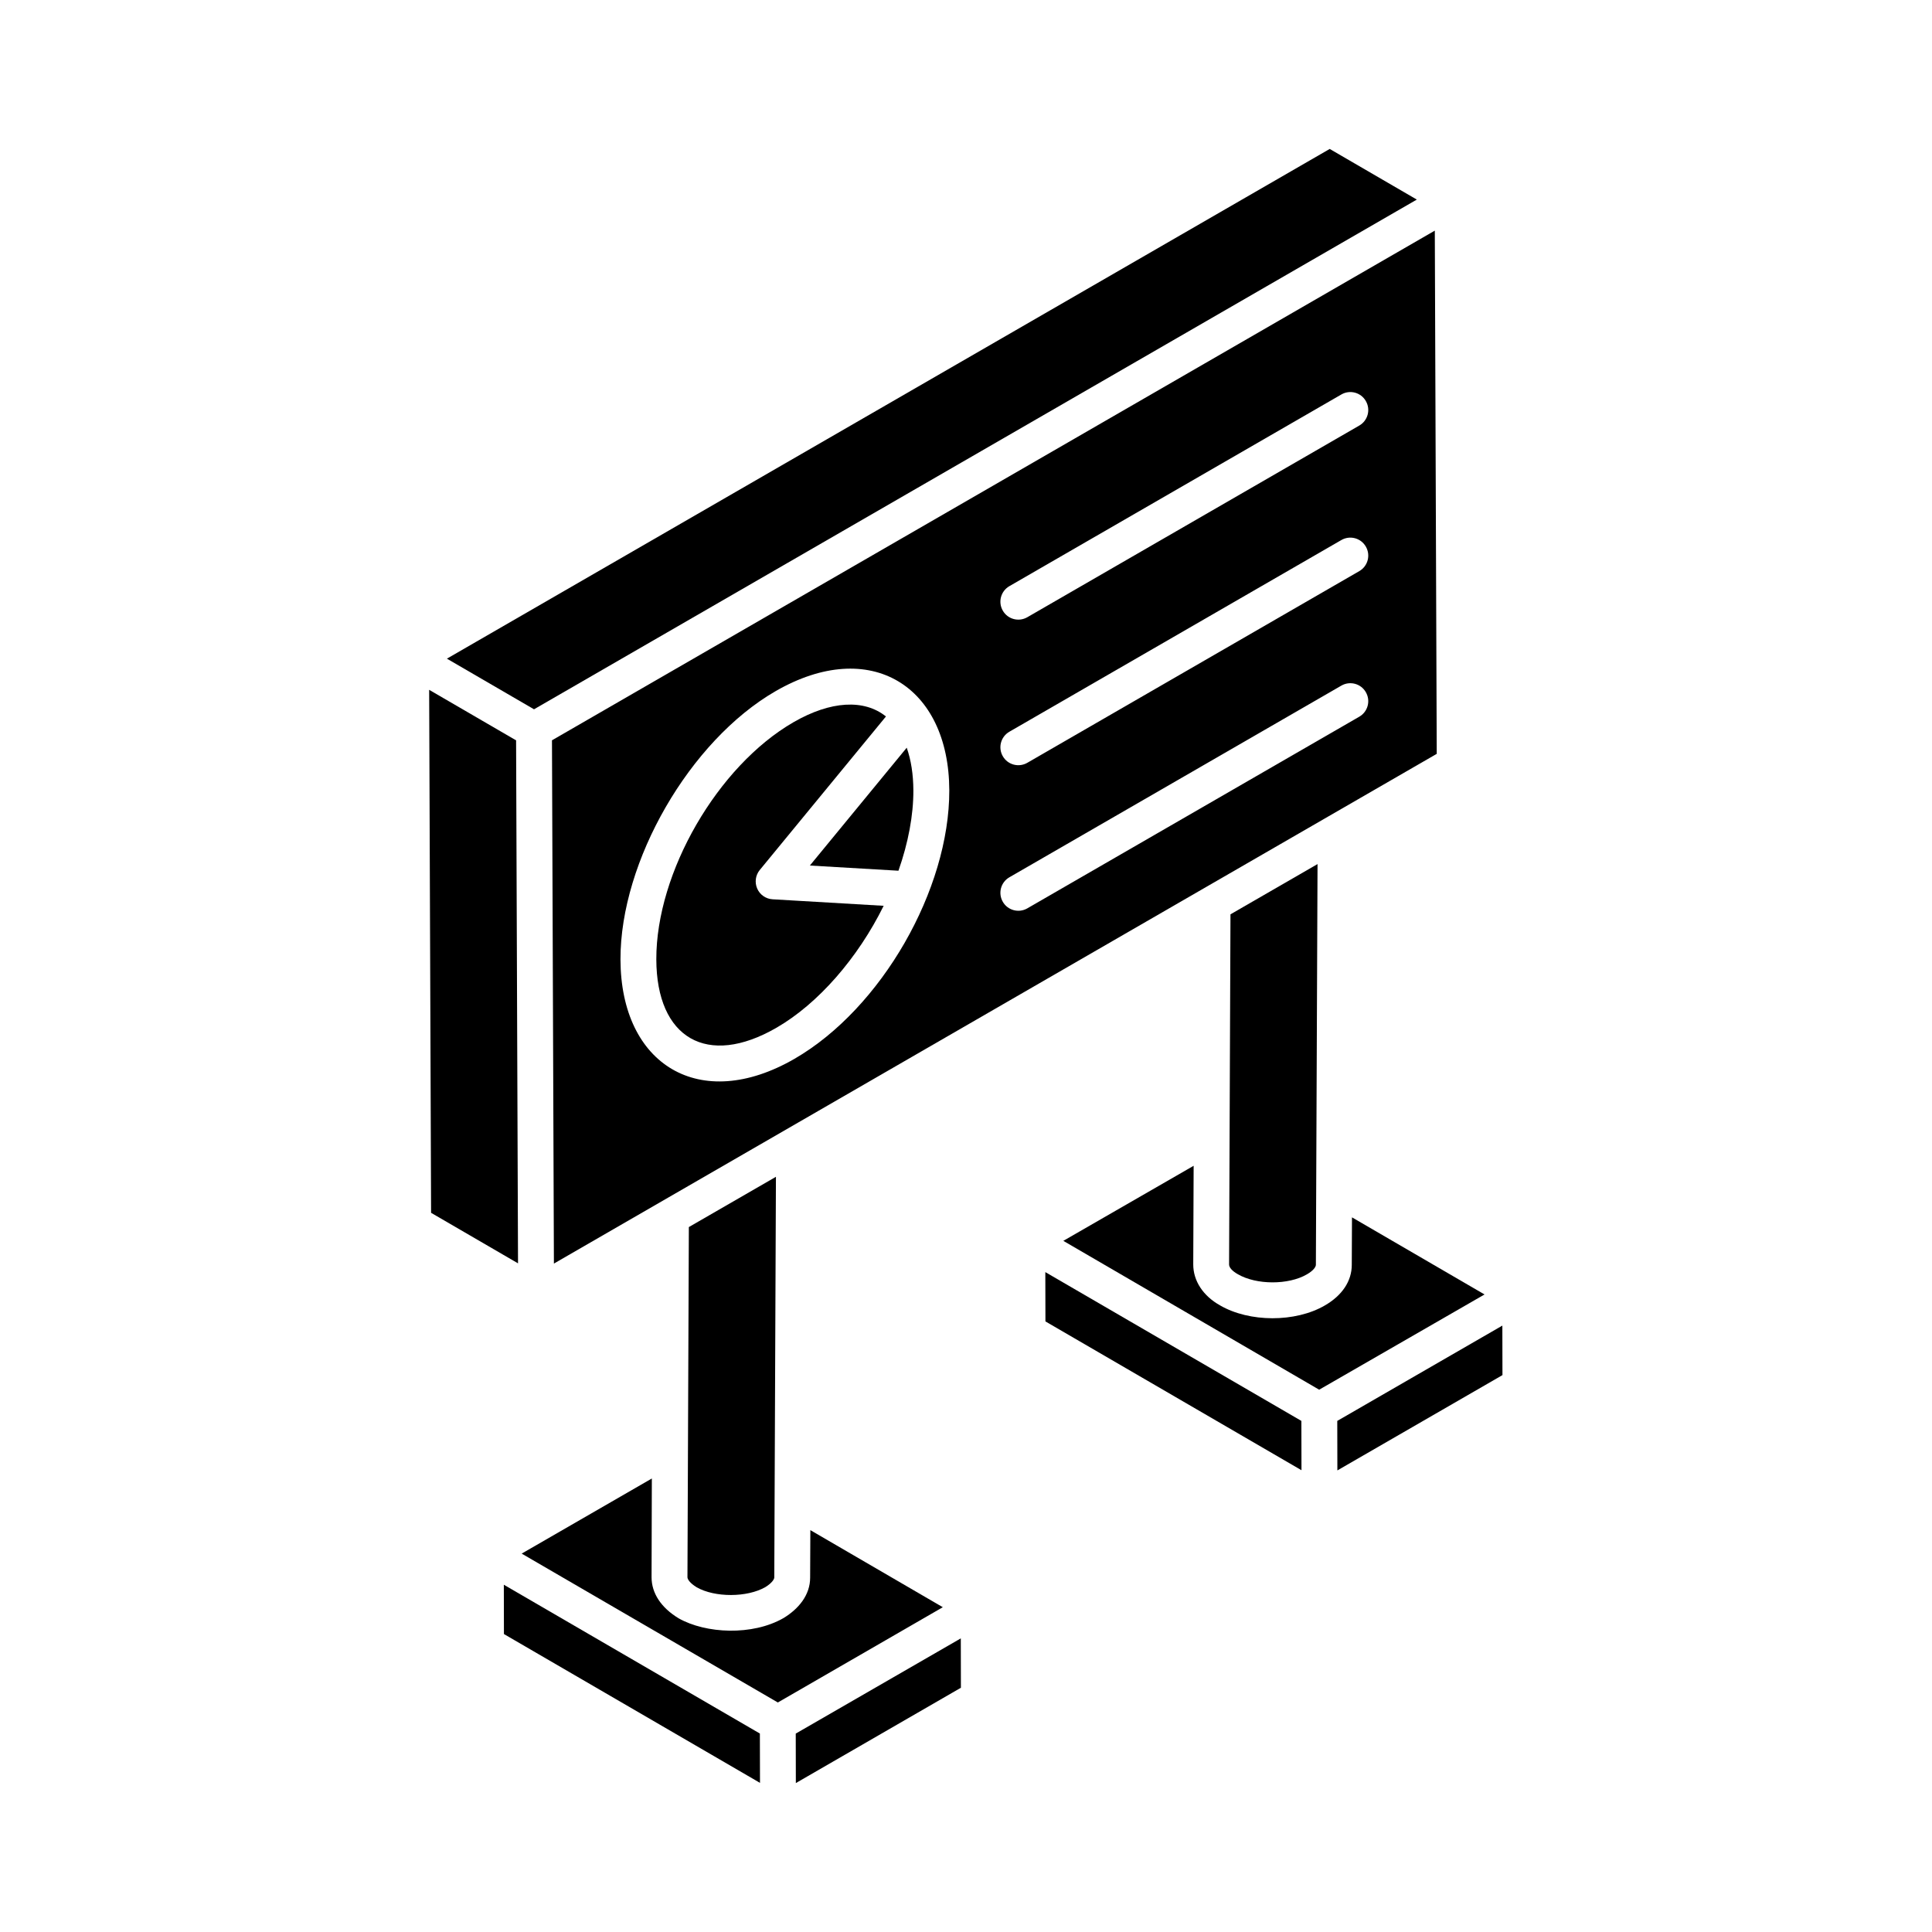 <?xml version="1.0" encoding="UTF-8"?>
<!-- Uploaded to: SVG Find, www.svgfind.com, Generator: SVG Find Mixer Tools -->
<svg fill="#000000" width="800px" height="800px" version="1.1" viewBox="144 144 512 512" xmlns="http://www.w3.org/2000/svg">
 <g>
  <path d="m519.47 196.89-23.086-13.418c-22.539 13.012-210.86 121.75-233.95 135.08l23.086 13.418c51.242-29.59 189.75-109.56 233.95-135.08z"/>
  <path d="m472.04 481.68c4.93 2.875 13.449 2.867 18.289 0.043 1.773-1.016 2.394-2.004 2.394-2.543l0.438-106.19-23.07 13.316c0.004-0.961-0.367 91.812-0.371 92.805 0 0.789 0.863 1.758 2.32 2.57z"/>
  <path d="m290.79 478.86c249.65-144.14 198.89-114.83 233.96-135.08l-0.512-138.66-233.96 135.07c0.121 32.512 0.391 106.13 0.512 138.67zm120.7-179.52 87.984-50.801c2.266-1.312 5.18-0.547 6.488 1.742 1.316 2.273 0.539 5.18-1.734 6.492l-87.984 50.801c-2.289 1.312-5.195 0.523-6.488-1.742-1.316-2.269-0.539-5.176 1.734-6.492zm0 38.578 87.984-50.801c2.266-1.312 5.18-0.547 6.488 1.742 1.316 2.273 0.539 5.18-1.734 6.492l-87.984 50.801c-2.289 1.312-5.195 0.523-6.488-1.742-1.316-2.273-0.539-5.18 1.734-6.492zm0 38.574 87.984-50.797c2.266-1.309 5.18-0.547 6.488 1.742 1.316 2.273 0.539 5.18-1.734 6.492l-87.984 50.797c-2.289 1.312-5.195 0.523-6.488-1.742-1.316-2.273-0.539-5.176 1.734-6.492zm-61.953-49.328c25.145-14.5 45.949-1.355 46.035 26.277 0.055 26.25-17.941 57.812-41.031 71.16-25.039 14.457-46.031 1.621-46.109-26.312-0.066-26.094 18.371-58 41.105-71.125z"/>
  <path d="m382.1 374.75c2.609-7.43 3.973-14.73 3.953-21.293-0.02-4.238-0.613-8.055-1.762-11.309l-25.668 31.227z"/>
  <path d="m349.78 416.36c11.027-6.371 21.535-18.422 28.398-32.312l-29.438-1.727c-1.781-0.102-3.359-1.203-4.074-2.84-0.715-1.637-0.453-3.543 0.676-4.922l33.445-40.688c-5.781-4.644-14.656-4.16-24.504 1.523-20.105 11.609-36.418 39.809-36.352 62.859 0.055 20.891 13.473 28.734 31.848 18.105z"/>
  <path d="m280.77 340.2-23.039-13.391 0.512 138.6 23.039 13.391c-0.051-13.102-0.461-125.18-0.512-138.6z"/>
  <path d="m328.65 564.66c4.801 2.723 13.34 2.719 18.176-0.059 1.707-1.039 2.367-2.094 2.367-2.535l0.438-106.2-23.078 13.32-0.371 92.797c0 0.539 0.648 1.566 2.469 2.676z"/>
  <path d="m277.52 563.97 0.027 13.07 67.859 39.438-0.031-13.074z"/>
  <path d="m542.14 495.3c2.863-1.652-42.789 24.695-43.75 25.254l0.027 13.121 43.75-25.258z"/>
  <path d="m421.02 481.12 0.031 13.07 67.855 39.434-0.027-13.07z"/>
  <path d="m502.29 466.61-0.055 12.598c0 4.273-2.535 8.098-7.137 10.75-7.801 4.543-20.012 4.5-27.766-0.016-4.492-2.512-7.109-6.484-7.109-10.855l0.105-26.141-34.535 19.891 67.805 39.449c-2.863 1.648 42.863-24.688 43.824-25.242z"/>
  <path d="m358.75 549.5-0.055 12.598c0 4.633-3.082 8.289-7.035 10.695-8.262 4.758-20.617 4.156-27.82 0.074-4.668-2.836-7.168-6.676-7.168-10.883l0.074-26.168-34.496 19.906 67.887 39.453 43.719-25.246z"/>
  <path d="m354.88 603.42 0.027 13.113 43.742-25.262-0.027-13.082z"/>
 </g>
</svg>